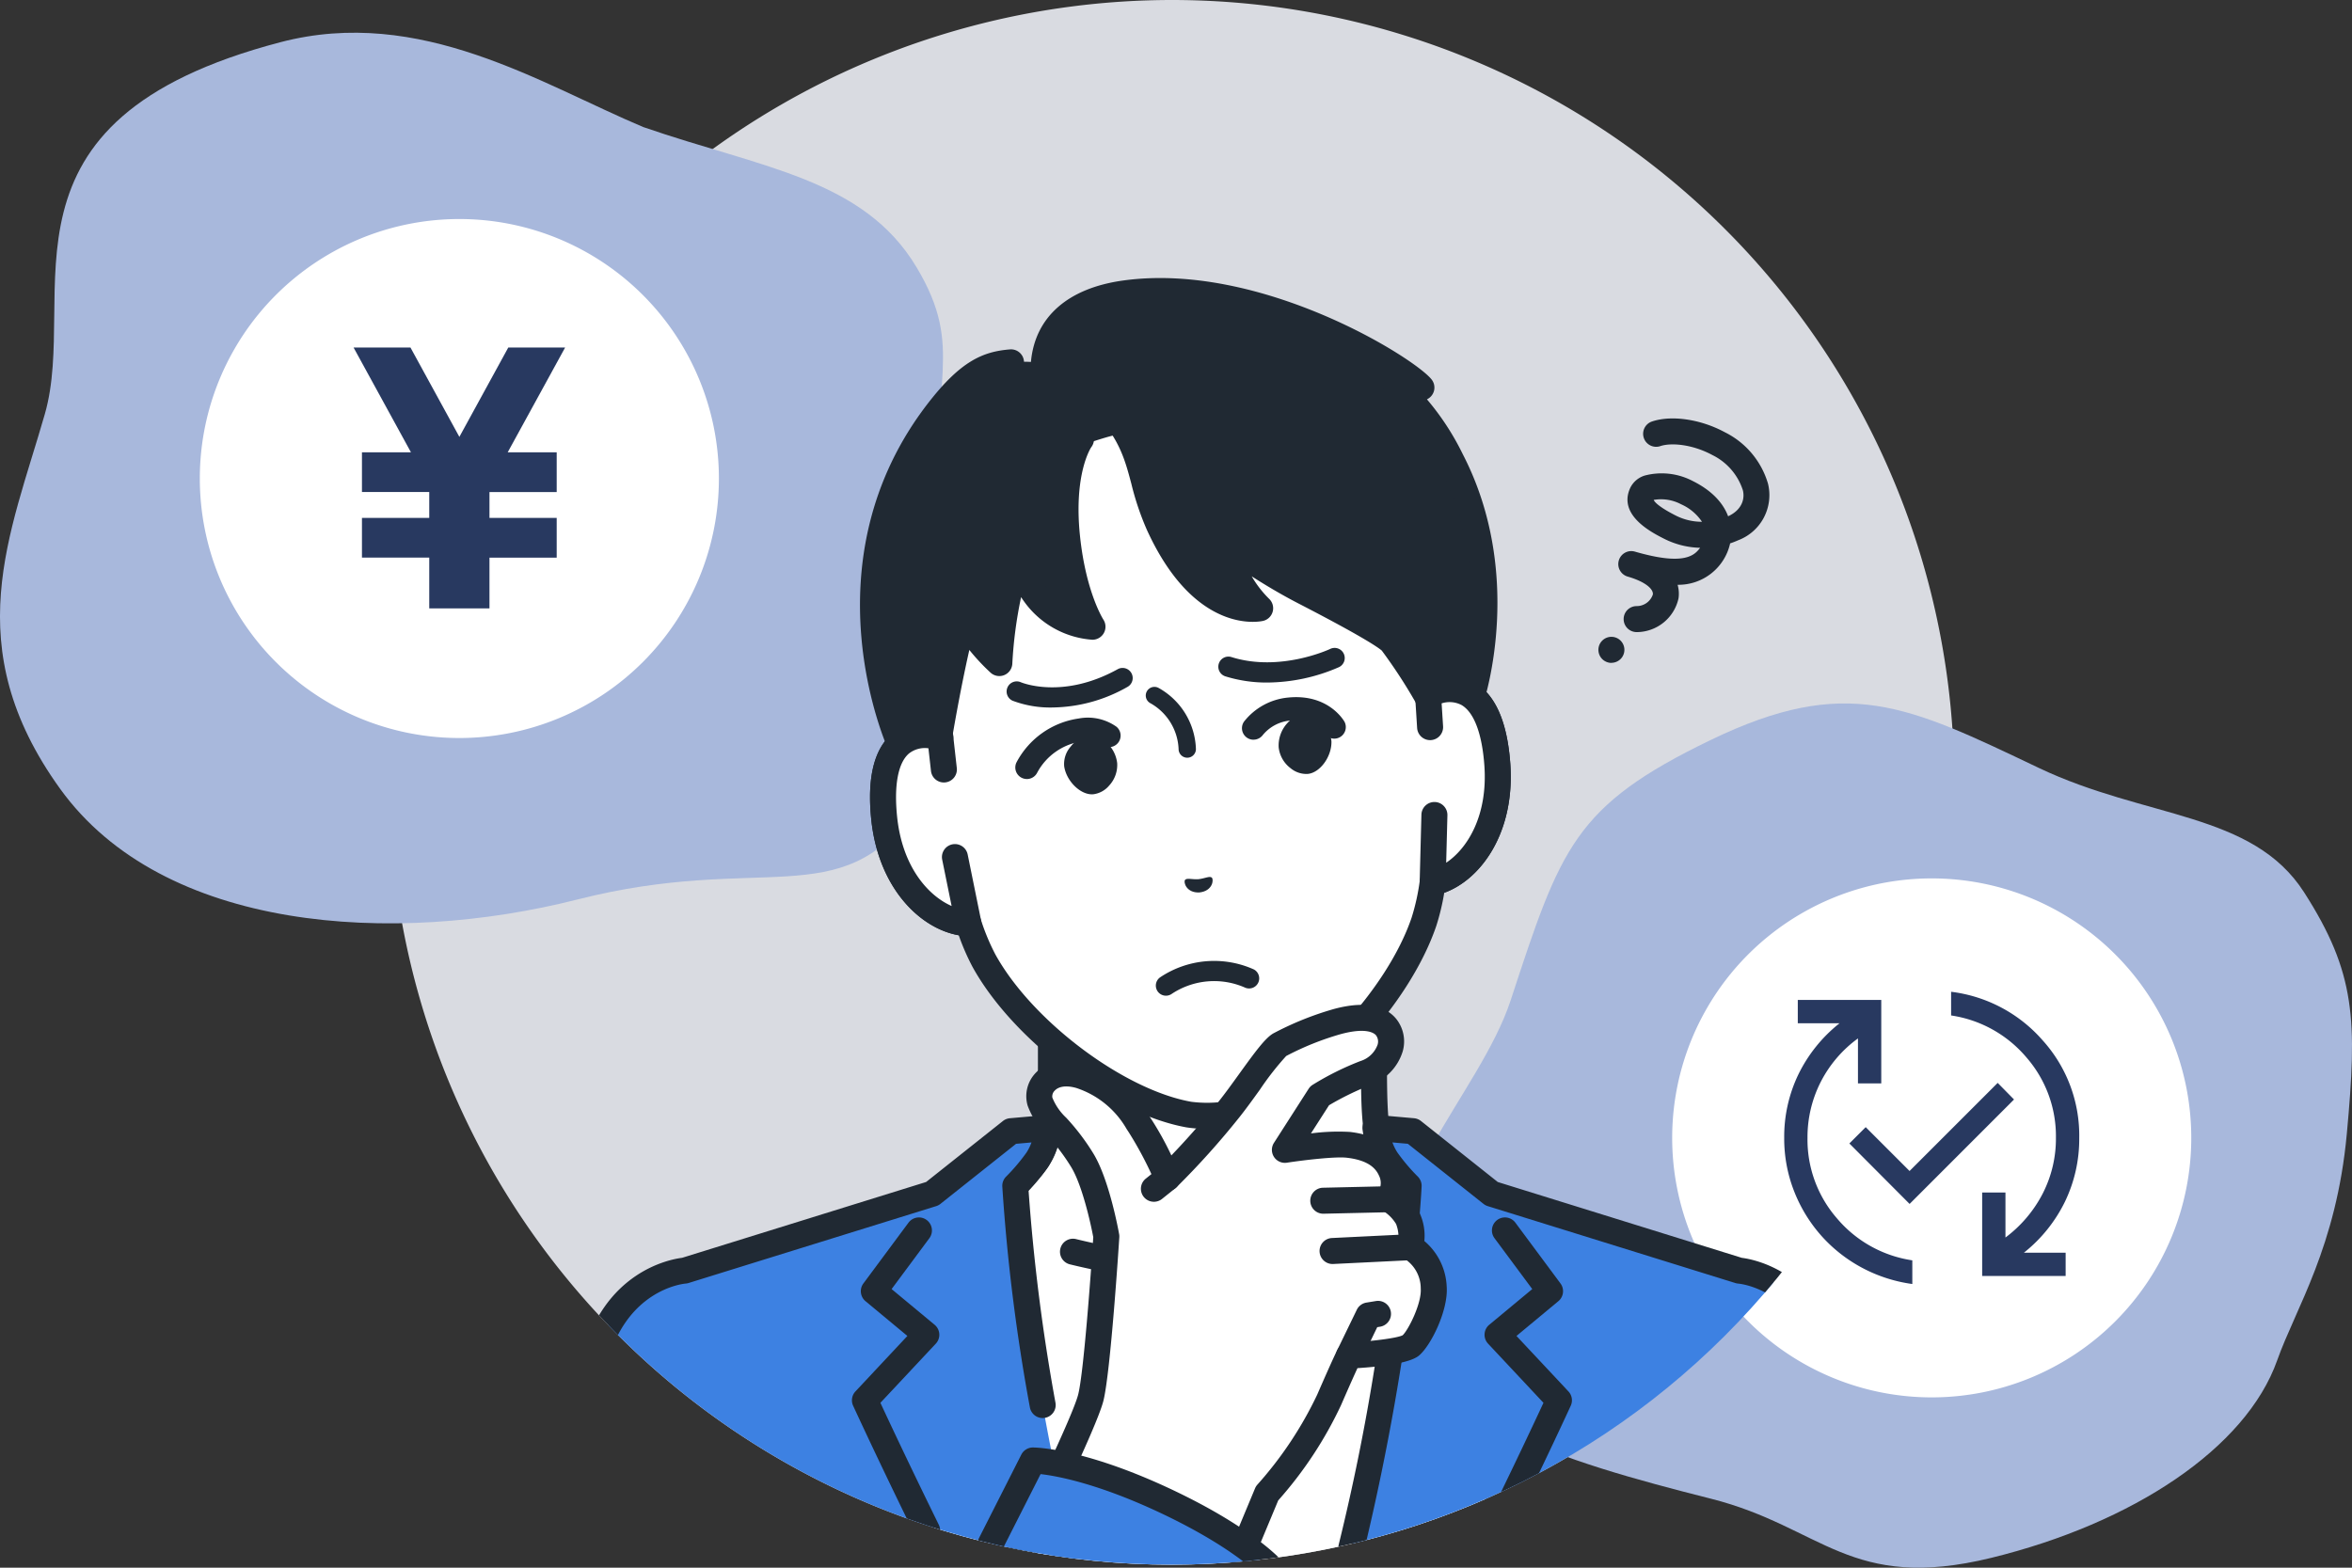 <svg xmlns="http://www.w3.org/2000/svg" xmlns:xlink="http://www.w3.org/1999/xlink" width="360" height="240" viewBox="0 0 360 240">
  <rect x="0" y="0" width="360" height="240" fill="#333333" stroke="none"/>
  <defs>
    <clipPath id="clip-path">
      <path id="パス_193" data-name="パス 193" d="M193.674,638A119.768,119.768,0,1,1,73.748,757.768,119.847,119.847,0,0,1,193.674,638" transform="translate(-73.748 -638)" fill="#d9dbe1"/>
    </clipPath>
    <clipPath id="clip-path-2">
      <rect id="長方形_561" data-name="長方形 561" width="207" height="206.727" transform="translate(0 0)" fill="#fff" stroke="#707070" stroke-width="1"/>
    </clipPath>
  </defs>
  <g id="problem_03" transform="translate(-480 -2112.991)">
    <g id="グループ_476" data-name="グループ 476" transform="translate(480 2112.991)">
      <path id="パス_91" data-name="パス 91" d="M193.674,638A119.768,119.768,0,1,1,73.748,757.768,119.847,119.847,0,0,1,193.674,638" transform="translate(-14.162 -638)" fill="#d9dbe1"/>
      <path id="パス_95" data-name="パス 95" d="M224.507,725.356c20.833-10.075,30.17-5.32,50.243,4.242,16.443,7.831,32.72,6.711,40.637,19.067s8.134,19.554,6.533,36.931-7.827,26.718-10.661,34.711c-4.779,13.475-22.1,24.928-43.746,30.23s-25.876-4.727-42.848-9.029c-23.36-5.923-44.547-12.123-48.494-29.325s13.046-32.6,17.77-47.013c7.674-23.417,9.735-29.742,30.566-39.815" transform="translate(37.289 -612.047)" fill="#a8b8dc"/>
      <path id="パス_99" data-name="パス 99" d="M76.675,629.453c21.414-5.605,39.913,6.434,55.526,13,18.142,6.274,33.693,7.9,41.815,21.447,7.624,12.714,1.7,17.392,4.062,36.877s4.463,32.818-4.5,46.462c-11.344,15.661-23.2,6.29-51.46,13.462S58.7,765.617,42.943,743.766s-7.647-38.9-2.346-57.383-9.681-44.953,36.078-56.93" transform="translate(-33.734 -622.997)" fill="#a8b8dc"/>
      <path id="パス_106" data-name="パス 106" d="M241.127,737.256A39.726,39.726,0,1,1,201.4,776.982a39.725,39.725,0,0,1,39.726-39.726" transform="translate(54.546 -602.78)" fill="#fff"/>
      <path id="パス_152" data-name="パス 152" d="M94.131,647.027A39.726,39.726,0,1,1,54.4,686.753a39.725,39.725,0,0,1,39.726-39.726" transform="translate(-23.816 -613.495)" fill="#fff"/>
      <path id="パス_153" data-name="パス 153" d="M93.778,660.206l-7.485,13.678-7.485-13.678H70.1l8.782,16.04h-7.5v6.08h10.3v3.964h-10.3v6.079h10.3v7.768H90.9v-7.762H101.19V686.29H90.9v-3.956H101.19v-6.088h-7.5l8.789-16.04Z" transform="translate(-15.981 -607.002)" fill="#283960"/>
      <path id="published_with_changes_FILL0_wght300_GRAD0_opsz24" d="M119.609-811.722a22.822,22.822,0,0,1-7.779-2.534,22.538,22.538,0,0,1-6.214-4.929,22.7,22.7,0,0,1-4.123-6.8A22.047,22.047,0,0,1,100-834.091a21.983,21.983,0,0,1,2.192-9.765,22.7,22.7,0,0,1,6.278-7.786h-6.39v-3.565h12.775v12.775h-3.565v-6.888a18.82,18.82,0,0,0-5.725,6.71,18.628,18.628,0,0,0-2,8.52,18.354,18.354,0,0,0,4.52,12.329,18.66,18.66,0,0,0,11.523,6.415Zm-.416-12.259-9.219-9.256,2.5-2.5,6.714,6.714,13.488-13.488,2.5,2.541ZM130.3-812.952v-12.775h3.565v6.888a19.609,19.609,0,0,0,5.713-6.751,18.431,18.431,0,0,0,2.011-8.5,18.354,18.354,0,0,0-4.52-12.33,18.66,18.66,0,0,0-11.523-6.415v-3.625a22.167,22.167,0,0,1,14.011,7.434,21.724,21.724,0,0,1,5.6,14.935,22.055,22.055,0,0,1-2.192,9.777,22.665,22.665,0,0,1-6.278,7.8h6.39v3.565Z" transform="translate(173.093 1008.293)" fill="#283960"/>
    </g>
    <g id="マスクグループ_32" data-name="マスクグループ 32" transform="translate(539.586 2112.991)" clip-path="url(#clip-path)">
      <g id="マスクグループ_27" data-name="マスクグループ 27" transform="translate(22.414 35.962)" clip-path="url(#clip-path-2)">
        <g id="グループ_808" data-name="グループ 808">
          <path id="パス_290" data-name="パス 290" d="M155.572,162.8c-16.378-6.158-20-11.586-22.831-14.775s-3.256-5.49-3.256-15.824V100.074l-24.724,5.652-24.724-5.652v32.131c0,10.334-.423,12.634-3.256,15.824S70.328,156.647,53.95,162.8c-16.359,6.151,32.489,35.586,32.489,35.586h36.644s48.848-29.435,32.489-35.586" transform="translate(-1.181 -4.967)" fill="#fff"/>
          <path id="パス_291" data-name="パス 291" d="M86.178,200.12a1.98,1.98,0,0,1-1.025-.286c-6.312-3.8-37.749-23.313-36.779-33.91.152-1.657,1.076-3.912,4.616-5.243,14.5-5.451,18.574-10.2,21.269-13.343.269-.314.524-.611.774-.892,2.268-2.552,2.754-4.082,2.754-14.5V99.814a1.99,1.99,0,0,1,2.434-1.939l24.28,5.549,24.281-5.549a1.989,1.989,0,0,1,2.433,1.939v32.131c0,10.42.487,11.95,2.755,14.5.249.281.5.579.774.892,2.7,3.142,6.77,7.891,21.269,13.343,3.541,1.331,4.464,3.585,4.616,5.243.97,10.6-30.467,30.106-36.779,33.91a1.99,1.99,0,0,1-2.054-3.408c14.808-8.925,35.416-24.175,34.87-30.139-.029-.314-.105-1.147-2.054-1.88-15.455-5.81-19.929-11.026-22.89-14.476-.254-.3-.494-.576-.73-.84-3.389-3.815-3.759-6.845-3.759-17.145V102.31l-22.29,5.1a1.976,1.976,0,0,1-.887,0l-22.291-5.1v29.636c0,10.3-.369,13.33-3.759,17.145-.234.264-.475.545-.729.84-2.96,3.451-7.434,8.666-22.889,14.476-1.949.733-2.025,1.566-2.054,1.88-.546,5.966,20.062,21.215,34.87,30.138a1.991,1.991,0,0,1-1.029,3.695" transform="translate(-0.922 -4.707)" fill="#202933"/>
          <path id="パス_292" data-name="パス 292" d="M106.125,170.717c-22.431,0-34.049-8.211-34.049-8.211l-9.781,54.417h87.661l-9.964-54.417s-11.436,8.211-33.866,8.211" transform="translate(-2.534 -12.186)" fill="#fff"/>
          <path id="パス_293" data-name="パス 293" d="M108.8,172.447a102.692,102.692,0,0,1-21.855-2.927,1.99,1.99,0,0,1,.927-3.87,98.59,98.59,0,0,0,20.928,2.818c21.422,0,32.6-7.762,32.71-7.84a1.99,1.99,0,0,1,2.317,3.235c-.488.351-12.219,8.585-35.027,8.585" transform="translate(-5.207 -11.926)" fill="#202933"/>
          <path id="パス_294" data-name="パス 294" d="M138.252,65.311h0l-1.68-19.207a33.054,33.054,0,0,0-5.436-15.5c-5.9-8.827-17.145-18.721-34.886-17.245l-.31.027C78.207,15.018,68.855,26.714,64.575,36.432a33.049,33.049,0,0,0-2.663,16.205l1.68,19.207h0c-4.269-1.2-9.838.31-8.582,12.4,1.112,10.707,8.07,15.886,12.885,16.064a35.607,35.607,0,0,0,2.35,5.669c5.914,10.764,20.359,21.644,31.4,23.624a21.012,21.012,0,0,0,9.167-.8c10.526-3.867,22.863-17.091,26.818-28.718a35.539,35.539,0,0,0,1.329-5.991h0c4.711-1.011,10.664-7.32,9.9-18.056-.863-12.12-6.608-12.645-10.6-10.72" transform="translate(-1.67 5.075)" fill="#fff"/>
          <path id="パス_295" data-name="パス 295" d="M104.138,131.516a19.725,19.725,0,0,1-3.1-.218c-11.594-2.079-26.61-13.356-32.8-24.626a35.386,35.386,0,0,1-2.08-4.788c-5.938-1.04-12.3-7.246-13.389-17.7-.664-6.392.422-10.83,3.225-13.191a7.586,7.586,0,0,1,5.136-1.744l-1.46-16.7a35.123,35.123,0,0,1,2.824-17.18c3.633-8.249,12.751-22.362,33-24.221l.319-.027c20.276-1.687,31.7,10.629,36.713,18.122a35.125,35.125,0,0,1,5.764,16.429l1.462,16.7a7.63,7.63,0,0,1,5.361.826c3.171,1.839,5.01,6.021,5.467,12.431.746,10.482-4.447,17.7-10.114,19.753a35.311,35.311,0,0,1-1.21,5.054c-4.149,12.2-16.978,25.91-28.023,29.966a21.847,21.847,0,0,1-5.052,1.024c-.736.065-1.425.088-2.045.088M61,73.236a3.711,3.711,0,0,0-2.442.8c-1.686,1.419-2.336,4.876-1.831,9.736,1,9.608,7.021,14.135,10.98,14.281a1.99,1.99,0,0,1,1.818,1.371,33.483,33.483,0,0,0,2.213,5.349c5.587,10.169,19.608,20.74,29.993,22.6a19.073,19.073,0,0,0,8.148-.717c9.887-3.632,21.859-16.478,25.6-27.484a33.544,33.544,0,0,0,1.243-5.631,1.991,1.991,0,0,1,1.553-1.665c3.873-.83,9.018-6.335,8.333-15.97-.347-4.873-1.587-8.165-3.493-9.27a4.688,4.688,0,0,0-4.262.2,1.992,1.992,0,0,1-2.849-1.618l-1.681-19.207a31.146,31.146,0,0,0-5.107-14.564c-4.524-6.764-14.835-17.886-33.067-16.369l-.3.027c-18.21,1.671-26.433,14.414-29.713,21.862a31.14,31.14,0,0,0-2.5,15.229l1.679,19.207A1.99,1.99,0,0,1,62.793,73.5,6.757,6.757,0,0,0,61,73.236" transform="translate(-1.411 5.336)" fill="#202933"/>
          <path id="パス_296" data-name="パス 296" d="M91.987,24.227C94.5,28.736,94.4,32.694,96.82,38c6.794,14.892,15.522,12.814,15.522,12.814a12.77,12.77,0,0,1-3.656-5.231,14.7,14.7,0,0,1-1.212-4.486,98.462,98.462,0,0,0,11.583,7.19c6.1,3.148,11.632,6.166,13.211,7.513,1.128.963,5.562,8.382,5.562,8.382l2.511,5.267,4.33-4.885s6.079-18.713-3.078-36.423a37.517,37.517,0,0,0-8.371-11.29h0l3.8.179C135.319,14.756,112.347-.255,91.646,2.609,85.632,3.441,79.935,6.3,79.253,13.163c-3.66.034-9.123-1.561-16.058,7.332C44.521,44.438,57.25,71.679,57.25,71.679L61.555,73.6l1.617-2.9s1.8-10.969,3.81-18.444A23.278,23.278,0,0,0,72.413,59.2,60.4,60.4,0,0,1,75.451,42.66s.025,2.784,2.705,6.4a10.617,10.617,0,0,0,8.531,4.586s-2.939-4.38-3.906-13.764c-1.095-10.623,1.462-13.726,1.462-13.726s7.309-2.71,7.745-1.928" transform="translate(-1.461 6.344)" fill="#202933"/>
          <path id="パス_297" data-name="パス 297" d="M61.3,76.762a1.974,1.974,0,0,1-.812-.174l-4.3-1.925a1.99,1.99,0,0,1-.991-.975c-.133-.283-13.022-28.63,6.178-53.25,4.926-6.316,8.283-7.747,12.418-8.086a1.989,1.989,0,1,1,.325,3.966c-2.713.223-5.144.847-9.605,6.568C48.4,43.543,56.818,67.139,58.524,71.348l1.931.864.561-1c.328-1.956,1.958-11.463,3.794-18.292a1.99,1.99,0,0,1,3.751-.269,16.536,16.536,0,0,0,2,3.079,57.934,57.934,0,0,1,2.777-12.6,1.99,1.99,0,0,1,3.849.593,10.6,10.6,0,0,0,2.021,4.937,10.28,10.28,0,0,0,3.639,3.12,44.082,44.082,0,0,1-2.3-10.523c-1.142-11.076,2.122-15.8,2.5-16.308a1.99,1.99,0,1,1,3.186,2.384c-.01.015-2.709,3.982-1.726,13.516.894,8.673,3.559,12.827,3.585,12.868A1.994,1.994,0,0,1,86.4,56.8,14.056,14.056,0,0,1,76,51.007c-.179-.244-.346-.488-.5-.73a65.478,65.478,0,0,0-1.345,10.2,1.99,1.99,0,0,1-3.34,1.354,31.92,31.92,0,0,1-3.238-3.467C66.08,64.953,64.9,72.11,64.885,72.2a1.985,1.985,0,0,1-.226.648l-1.618,2.9A1.991,1.991,0,0,1,61.3,76.762" transform="translate(-1.209 5.176)" fill="#202933"/>
          <path id="パス_298" data-name="パス 298" d="M143.51,71.174a1.967,1.967,0,0,1-.279-.019,1.993,1.993,0,0,1-1.518-1.114l-2.469-5.183a78.579,78.579,0,0,0-5.117-7.826c-.682-.581-3.283-2.321-12.813-7.241-2.605-1.345-5.083-2.835-7.093-4.122a16.276,16.276,0,0,0,2.66,3.437,1.991,1.991,0,0,1-.907,3.38c-.421.1-10.406,2.272-17.794-13.923A42.244,42.244,0,0,1,95.8,31.506c-.813-3.058-1.516-5.7-3.805-8.748-1.213-1.616-2.146-2.512-3.6-2.619a1.99,1.99,0,1,1,.292-3.969c3.532.26,5.456,2.822,6.49,4.2a26.452,26.452,0,0,1,4.469,10.115A38.4,38.4,0,0,0,101.8,36.91c3.091,6.776,6.481,9.684,9.063,10.905-.195-.34-.379-.692-.546-1.052a16.5,16.5,0,0,1-1.663-5.862,1.99,1.99,0,0,1,3.169-1.671,97.228,97.228,0,0,0,11.315,7.025c11.362,5.866,13.039,7.3,13.59,7.768,1.2,1.021,4.26,6,5.978,8.874.032.054.062.109.088.165l1.218,2.555,2.045-2.306c.757-2.673,4.892-19.132-3.064-34.519a35.34,35.34,0,0,0-7.972-10.76,1.992,1.992,0,0,1-.113-2.772C127.482,10.587,110.423,2.2,95.089,4.32,90.549,4.948,85.011,6.981,84.4,13.1a1.99,1.99,0,0,1-3.96-.393c.674-6.786,5.681-11.164,14.1-12.328,21.154-2.928,44.834,11.988,47.242,15.19a1.989,1.989,0,0,1-.741,3,39.964,39.964,0,0,1,5.485,8.4c9.431,18.239,3.462,37.155,3.2,37.952a1.982,1.982,0,0,1-.4.7L145,70.5a1.99,1.99,0,0,1-1.488.669" transform="translate(-4.631 6.603)" fill="#202933"/>
          <path id="パス_299" data-name="パス 299" d="M64.145,84.412l-.553-4.946c-4.27-1.2-9.84.309-8.584,12.4,1.111,10.706,8.069,15.886,12.885,16.064L65.83,97.777Z" transform="translate(-1.67 -2.545)" fill="#fff"/>
          <path id="パス_300" data-name="パス 300" d="M67.634,109.655h-.073c-6.3-.233-13.619-6.567-14.791-17.847-.664-6.392.422-10.831,3.226-13.192a8.354,8.354,0,0,1,7.877-1.327,1.989,1.989,0,0,1,1.437,1.694l.554,4.946a1.99,1.99,0,0,1-3.955.442l-.391-3.492a3.945,3.945,0,0,0-2.959.78c-1.686,1.419-2.336,4.876-1.831,9.736.792,7.633,4.758,12.059,8.339,13.629l-1.446-7.112a1.99,1.99,0,0,1,3.9-.793l2.062,10.149a1.989,1.989,0,0,1-1.949,2.386" transform="translate(-1.411 -2.284)" fill="#202933"/>
          <path id="パス_301" data-name="パス 301" d="M149.155,72.013l.314,4.968.662,13.455-.269,10.353c4.711-1.011,10.664-7.321,9.9-18.057-.863-12.123-6.611-12.645-10.606-10.719" transform="translate(-12.577 -1.625)" fill="#fff"/>
          <path id="パス_302" data-name="パス 302" d="M149.6,102.518a1.99,1.99,0,0,1-1.989-2.042l.269-10.353a1.99,1.99,0,1,1,3.979.1l-.189,7.256c3.255-2.169,6.391-7.216,5.846-14.871-.347-4.873-1.587-8.165-3.494-9.27a3.952,3.952,0,0,0-3.049-.255l.222,3.507a1.99,1.99,0,1,1-3.972.252l-.314-4.968a1.99,1.99,0,0,1,1.121-1.918,8.359,8.359,0,0,1,7.988-.061c3.171,1.839,5.012,6.021,5.468,12.432.8,11.313-5.308,18.822-11.468,20.144a1.97,1.97,0,0,1-.417.044" transform="translate(-12.316 -1.365)" fill="#202933"/>
          <path id="パス_303" data-name="パス 303" d="M129.861,76.879a4.34,4.34,0,0,0-3.037-1.136,3.375,3.375,0,0,0-2.222,1.18,5.059,5.059,0,0,0-1.3,3.689,4.635,4.635,0,0,0,1.816,3.18,3.79,3.79,0,0,0,2.579.883l.089-.008c1.868-.2,3.647-2.662,3.591-4.973a4.032,4.032,0,0,0-1.511-2.815" transform="translate(-9.585 -2.153)" fill="#202933"/>
          <path id="パス_304" data-name="パス 304" d="M118.714,79.068a1.765,1.765,0,0,1-1.448-2.773,9.738,9.738,0,0,1,6.715-3.679c6.2-.635,8.578,3.547,8.676,3.726a1.769,1.769,0,0,1-3.1,1.7c-.042-.07-1.419-2.295-5.213-1.909a6.154,6.154,0,0,0-4.19,2.2,1.781,1.781,0,0,1-1.439.729" transform="translate(-8.853 -1.785)" fill="#202933"/>
          <path id="パス_305" data-name="パス 305" d="M87.176,80.884a4.337,4.337,0,0,1,2.793-1.647,3.374,3.374,0,0,1,2.393.776,5.06,5.06,0,0,1,1.926,3.406,4.638,4.638,0,0,1-1.236,3.447,3.788,3.788,0,0,1-2.386,1.318l-.089.008c-1.874.128-4.054-1.988-4.4-4.274a4.035,4.035,0,0,1,1-3.034" transform="translate(-5.291 -2.556)" fill="#202933"/>
          <path id="パス_306" data-name="パス 306" d="M79.489,85.5a1.768,1.768,0,0,1-1.6-2.517,12.82,12.82,0,0,1,9.552-6.751,7.549,7.549,0,0,1,5.779,1.274,1.769,1.769,0,0,1-2.242,2.736,4.33,4.33,0,0,0-3.063-.5,9.234,9.234,0,0,0-6.83,4.762,1.778,1.778,0,0,1-1.6,1" transform="translate(-4.318 -2.2)" fill="#202933"/>
          <path id="パス_307" data-name="パス 307" d="M111.188,103.783c-.311-.3-1.045.127-2.048.237-1.007.065-1.8-.233-2.059.119s.223,2.028,2.235,1.906c2-.226,2.194-1.948,1.872-2.262" transform="translate(-7.704 -5.384)" fill="#202933"/>
          <path id="パス_308" data-name="パス 308" d="M120.335,69.33a21.241,21.241,0,0,1-6.394-.947,1.547,1.547,0,0,1,.929-2.952c7.446,2.343,15.02-1.2,15.1-1.241a1.548,1.548,0,1,1,1.335,2.793,27.809,27.809,0,0,1-10.965,2.347" transform="translate(-8.38 -0.801)" fill="#202933"/>
          <path id="パス_309" data-name="パス 309" d="M83.215,73.545a16.279,16.279,0,0,1-6.1-1.043,1.548,1.548,0,0,1,1.238-2.837c.255.108,6.511,2.664,14.92-2.012a1.548,1.548,0,0,1,1.5,2.705,23.665,23.665,0,0,1-11.568,3.186" transform="translate(-4.14 -1.196)" fill="#202933"/>
          <path id="パス_310" data-name="パス 310" d="M103.594,123.535a1.548,1.548,0,0,1-.863-2.834,14.851,14.851,0,0,1,14.306-1.193,1.548,1.548,0,0,1-1.375,2.773,11.727,11.727,0,0,0-11.208.991,1.541,1.541,0,0,1-.86.262" transform="translate(-7.13 -7.063)" fill="#202933"/>
          <path id="パス_311" data-name="パス 311" d="M106.65,81.616h-.015a1.327,1.327,0,0,1-1.312-1.342,8.443,8.443,0,0,0-4.361-7.027,1.327,1.327,0,0,1,1.29-2.319,11.11,11.11,0,0,1,5.724,9.376,1.328,1.328,0,0,1-1.327,1.312" transform="translate(-6.926 -1.578)" fill="#202933"/>
          <path id="パス_312" data-name="パス 312" d="M68.989,155.979a31.076,31.076,0,0,0,3.391-4.021,13.047,13.047,0,0,0,1.692-4.849l-5.733.507L56.29,157.188,18.4,168.964s-10.686.778-13.943,14.292c-.967,4.011-1.68,16.5-2.2,31.886h76.3q-.425-1.957-.83-3.908c-7.714-32.041-8.73-55.255-8.73-55.255" transform="translate(4.409 -10.406)" fill="#3d81e2"/>
          <path id="パス_313" data-name="パス 313" d="M60.955,212.525a1.99,1.99,0,0,1-1.787-1.113c-5.739-11.675-9.5-19.891-9.541-19.972a1.989,1.989,0,0,1,.356-2.188l7.951-8.493-6.408-5.32a1.99,1.99,0,0,1-.326-2.717l6.9-9.3a1.989,1.989,0,1,1,3.2,2.371l-5.781,7.79,6.584,5.465a1.99,1.99,0,0,1,.181,2.891l-8.48,9.057c1.247,2.687,4.5,9.633,8.936,18.662a1.991,1.991,0,0,1-1.785,2.868" transform="translate(-1.048 -12.198)" fill="#202933"/>
          <path id="パス_314" data-name="パス 314" d="M195.131,168.964l-37.892-11.776-12.048-9.573-5.733-.508a13.058,13.058,0,0,0,1.691,4.85,31.127,31.127,0,0,0,3.392,4.021s-1.016,23.214-8.73,55.255q-.4,1.949-.83,3.908h76.3c-.524-15.384-1.237-27.876-2.2-31.886-3.258-13.514-13.942-14.292-13.943-14.292" transform="translate(-10.938 -10.405)" fill="#3d81e2"/>
          <path id="パス_315" data-name="パス 315" d="M134.722,216.872a1.992,1.992,0,0,1-1.947-2.413q.423-1.947.826-3.89a331.175,331.175,0,0,0,8.643-54.091,29.724,29.724,0,0,1-3.018-3.687,14.78,14.78,0,0,1-2-5.7,1.991,1.991,0,0,1,2.151-2.223l5.733.507a1.99,1.99,0,0,1,1.062.424l11.757,9.341,37.352,11.607c1.8.222,12.169,2.085,15.471,15.784.907,3.767,1.647,14.327,2.259,32.285a1.99,1.99,0,0,1-3.978.135c-.74-21.724-1.578-29.114-2.15-31.487-2.856-11.846-11.787-12.743-12.166-12.775a2.062,2.062,0,0,1-.433-.084l-37.892-11.775a2,2,0,0,1-.647-.342l-11.58-9.2-2.36-.209a7.674,7.674,0,0,0,.752,1.53,29.262,29.262,0,0,0,3.131,3.7,1.99,1.99,0,0,1,.585,1.5c-.01.234-1.113,23.775-8.783,55.634-.257,1.243-.536,2.554-.821,3.865a1.99,1.99,0,0,1-1.942,1.568" transform="translate(-10.677 -10.145)" fill="#202933"/>
          <path id="パス_316" data-name="パス 316" d="M160.783,212.525A1.991,1.991,0,0,1,159,209.657c4.439-9.03,7.689-15.975,8.936-18.662l-8.48-9.057a1.99,1.99,0,0,1,.181-2.891l6.584-5.465-5.781-7.79a1.99,1.99,0,0,1,3.2-2.371l6.9,9.3a1.989,1.989,0,0,1-.326,2.717l-6.408,5.32,7.951,8.493a1.989,1.989,0,0,1,.356,2.188c-.037.081-3.8,8.3-9.541,19.972a1.99,1.99,0,0,1-1.787,1.113" transform="translate(-13.691 -12.198)" fill="#202933"/>
          <path id="パス_317" data-name="パス 317" d="M1.992,216.872H1.923A1.991,1.991,0,0,1,0,214.814c.612-17.958,1.35-28.519,2.259-32.285,3.3-13.7,13.669-15.562,15.471-15.783l37.352-11.608L66.84,145.8a1.992,1.992,0,0,1,1.063-.424l5.733-.507a1.988,1.988,0,0,1,2.15,2.222,14.789,14.789,0,0,1-2,5.7,29.672,29.672,0,0,1-3.019,3.688,297.413,297.413,0,0,0,4.117,32.455,1.99,1.99,0,1,1-3.918.7,288.4,288.4,0,0,1-4.222-33.824,1.994,1.994,0,0,1,.585-1.5,29.239,29.239,0,0,0,3.132-3.7,7.663,7.663,0,0,0,.751-1.529l-2.36.209-11.58,9.2a1.965,1.965,0,0,1-.647.342L18.728,170.6a1.986,1.986,0,0,1-.438.084c-.373.032-9.305.928-12.161,12.774-.571,2.374-1.41,9.764-2.15,31.488a1.99,1.99,0,0,1-1.987,1.922" transform="translate(4.669 -10.145)" fill="#202933"/>
          <path id="パス_318" data-name="パス 318" d="M184.9,57.012h-.069a1.99,1.99,0,0,1,.045-3.979,2.608,2.608,0,0,0,2.495-1.771c.115-.78-1.031-1.931-3.852-2.748a1.989,1.989,0,1,1,1.105-3.822c4.99,1.443,7.993,1.45,9.453.025a4.938,4.938,0,0,0,.532-.609,12.886,12.886,0,0,1-5.477-1.366c-1.956-.991-7.152-3.625-5.22-7.808a3.643,3.643,0,0,1,2.224-1.889,10.236,10.236,0,0,1,7.356.845c3.254,1.625,4.748,3.649,5.4,5.392,2.159-1,2.583-2.712,2.255-3.991a9.109,9.109,0,0,0-4.648-5.374c-3.038-1.648-6.318-1.939-7.988-1.375a1.99,1.99,0,1,1-1.273-3.771c2.995-1.01,7.478-.348,11.157,1.648a12.8,12.8,0,0,1,6.605,7.882,7.386,7.386,0,0,1-4.576,8.655q-.6.268-1.223.474a8.1,8.1,0,0,1-8.041,6.34,4.934,4.934,0,0,1,.141,2.074,6.58,6.58,0,0,1-6.408,5.17m2.608-20.238c.088.226.585.978,3.423,2.417a8.817,8.817,0,0,0,3.965.931,7.441,7.441,0,0,0-3.18-2.673,6.568,6.568,0,0,0-4.208-.675" transform="translate(-16.384 3.794)" fill="#202933"/>
          <path id="パス_319" data-name="パス 319" d="M180.628,66.1a1.924,1.924,0,0,1-.389-.04,2,2,0,0,1-.715-.3,1.97,1.97,0,0,1-.55-.55,2,2,0,0,1-.183-.343,2.033,2.033,0,0,1-.113-.372,1.983,1.983,0,0,1,.544-1.8,1.945,1.945,0,0,1,.3-.248,1.988,1.988,0,0,1,3.056,2.043,1.966,1.966,0,0,1-.114.372,2,2,0,0,1-.183.343,1.89,1.89,0,0,1-.247.3,2.008,2.008,0,0,1-1.407.584" transform="translate(-15.985 -0.579)" fill="#202933"/>
          <path id="パス_320" data-name="パス 320" d="M138.279,163.177a7.4,7.4,0,0,0-.454-4.525,7.9,7.9,0,0,0-2.845-2.819,4.456,4.456,0,0,0,.293-4.461c-1.163-2.609-3.836-3.553-6.478-3.867s-9.715.771-9.715.771L124.385,140a41.88,41.88,0,0,1,7-3.475c4.009-1.617,4.726-5.177,3.171-7.056-.881-1.064-2.9-2.071-7.488-.827a45.222,45.222,0,0,0-8.779,3.532c-1.413.808-5.1,6.565-7.755,9.889a121.554,121.554,0,0,1-9.448,10.517,57.7,57.7,0,0,0-4.309-8.189c-.833-1.209-3.392-5.861-9.077-7.5-4.733-1.366-6.777,1.99-6.113,4,.991,2.995,3.291,3.79,6.47,8.98,2.288,3.736,3.685,11.663,3.685,11.663s-1.313,20.521-2.384,24.7-10.878,24.052-10.878,24.052h33.936l3.932-9.433a59.451,59.451,0,0,0,9.494-14.3c2.487-5.724,3.049-6.787,3.049-6.787s8.062-.409,9.424-1.53,3.748-5.936,3.538-8.872c-.334-4.672-3.57-6.192-3.57-6.192" transform="translate(-4.405 -8.204)" fill="#fff"/>
          <path id="パス_321" data-name="パス 321" d="M112.151,212.019a1.991,1.991,0,0,1-1.836-2.756l3.932-9.433a1.988,1.988,0,0,1,.374-.584,57.854,57.854,0,0,0,9.131-13.74c2.447-5.632,3.056-6.809,3.117-6.925a1.991,1.991,0,0,1,1.657-1.057c3.3-.168,7.381-.656,8.308-1.121.865-.8,2.932-4.88,2.77-7.152a5.382,5.382,0,0,0-2.462-4.547,2.033,2.033,0,0,1-1.066-2.221,5.4,5.4,0,0,0-.247-3.116,5.96,5.96,0,0,0-2.055-2.044,2,2,0,0,1-.619-2.98,2.525,2.525,0,0,0,.04-2.421c-.671-1.506-2.273-2.39-4.9-2.7-1.73-.207-6.548.358-9.179.761a1.989,1.989,0,0,1-1.977-3.041l5.305-8.273a1.991,1.991,0,0,1,.568-.579,43.716,43.716,0,0,1,7.359-3.667A4.072,4.072,0,0,0,133,131.918a1.608,1.608,0,0,0-.239-1.436c-.262-.316-1.427-1.263-5.435-.175a43.424,43.424,0,0,0-8.312,3.339,43.8,43.8,0,0,0-4.027,5.152c-1.071,1.486-2.178,3.021-3.161,4.251a122.611,122.611,0,0,1-9.621,10.708,1.991,1.991,0,0,1-3.212-.654,55.848,55.848,0,0,0-4.118-7.84c-.084-.122-.184-.276-.3-.456a13.843,13.843,0,0,0-7.688-6.262c-1.45-.417-2.645-.278-3.282.383a1.232,1.232,0,0,0-.39,1.078,8.555,8.555,0,0,0,2.119,3.088,34.336,34.336,0,0,1,4.158,5.478c2.458,4.012,3.889,12.019,3.949,12.357a1.964,1.964,0,0,1,.026.472c-.054.845-1.338,20.756-2.443,25.069-1.091,4.26-10.008,22.385-11.021,24.438a1.99,1.99,0,0,1-3.568-1.761c2.7-5.475,9.9-20.4,10.735-23.665.829-3.237,1.933-18.254,2.311-24.094-.423-2.286-1.728-8.04-3.381-10.738a30.43,30.43,0,0,0-3.727-4.9,12.08,12.08,0,0,1-2.935-4.5,5.145,5.145,0,0,1,1.3-5.087c1.694-1.761,4.339-2.289,7.254-1.447a17.753,17.753,0,0,1,9.921,7.917c.095.145.175.27.243.368a47.147,47.147,0,0,1,3.279,5.867c1.757-1.834,4.471-4.788,7.284-8.309.922-1.153,2-2.648,3.042-4.094,2.554-3.543,4.058-5.581,5.281-6.28a47.448,47.448,0,0,1,9.244-3.725c5.615-1.524,8.288-.037,9.542,1.478a5.534,5.534,0,0,1,1.031,4.952,7.948,7.948,0,0,1-4.991,5.22,44.2,44.2,0,0,0-6.3,3.077L122.8,145.5a31.972,31.972,0,0,1,5.97-.228c4.076.485,6.788,2.178,8.06,5.033a6.7,6.7,0,0,1,.375,4.6,9.409,9.409,0,0,1,2.1,2.513,8.292,8.292,0,0,1,.85,4.552,9.649,9.649,0,0,1,3.423,7c.258,3.61-2.432,9.049-4.258,10.552-1.394,1.147-5.657,1.672-9.4,1.912-.424.921-1.193,2.624-2.513,5.661a60.574,60.574,0,0,1-9.614,14.584l-3.8,9.117a1.991,1.991,0,0,1-1.838,1.225" transform="translate(-4.144 -7.945)" fill="#202933"/>
          <path id="パス_322" data-name="パス 322" d="M130.745,161.423a1.99,1.99,0,0,1-.044-3.979l10.047-.231a1.99,1.99,0,1,1,.091,3.979l-10.047.23h-.047" transform="translate(-10.218 -11.574)" fill="#202933"/>
          <path id="パス_323" data-name="パス 323" d="M132.359,170.081a1.99,1.99,0,0,1-.1-3.977l11.919-.585a1.99,1.99,0,0,1,.195,3.975l-11.918.585-.1,0" transform="translate(-10.405 -12.534)" fill="#202933"/>
          <path id="パス_324" data-name="パス 324" d="M135.217,187.427a1.991,1.991,0,0,1-1.789-2.858l2.98-6.145a1.988,1.988,0,0,1,1.469-1.1l1.456-.238a1.99,1.99,0,1,1,.642,3.928l-.437.072-2.529,5.215a1.99,1.99,0,0,1-1.792,1.122" transform="translate(-10.735 -13.869)" fill="#202933"/>
          <path id="パス_325" data-name="パス 325" d="M101.452,159.168a1.989,1.989,0,0,1-1.246-3.542l2.058-1.651a1.99,1.99,0,0,1,2.49,3.105l-2.058,1.65a1.98,1.98,0,0,1-1.243.438" transform="translate(-6.831 -11.149)" fill="#202933"/>
          <path id="パス_326" data-name="パス 326" d="M99.6,210.728c-13-6.063-19.965-6.038-19.965-6.038l-8.67,17.11h45.709S112.6,216.791,99.6,210.728" transform="translate(-3.536 -17.063)" fill="#3d81e2"/>
          <path id="パス_327" data-name="パス 327" d="M70.7,223.53a1.99,1.99,0,0,1-1.773-2.89L77.6,203.53a1.989,1.989,0,0,1,1.767-1.09c.3,0,7.561.044,20.813,6.224s17.6,11.4,17.777,11.62a1.99,1.99,0,0,1-3.081,2.52c-.067-.081-4.131-4.822-16.377-10.533-9.379-4.373-15.519-5.479-17.949-5.757l-8.07,15.926a1.991,1.991,0,0,1-1.777,1.09" transform="translate(-3.276 -16.803)" fill="#202933"/>
        </g>
      </g>
    </g>
  </g>
</svg>
